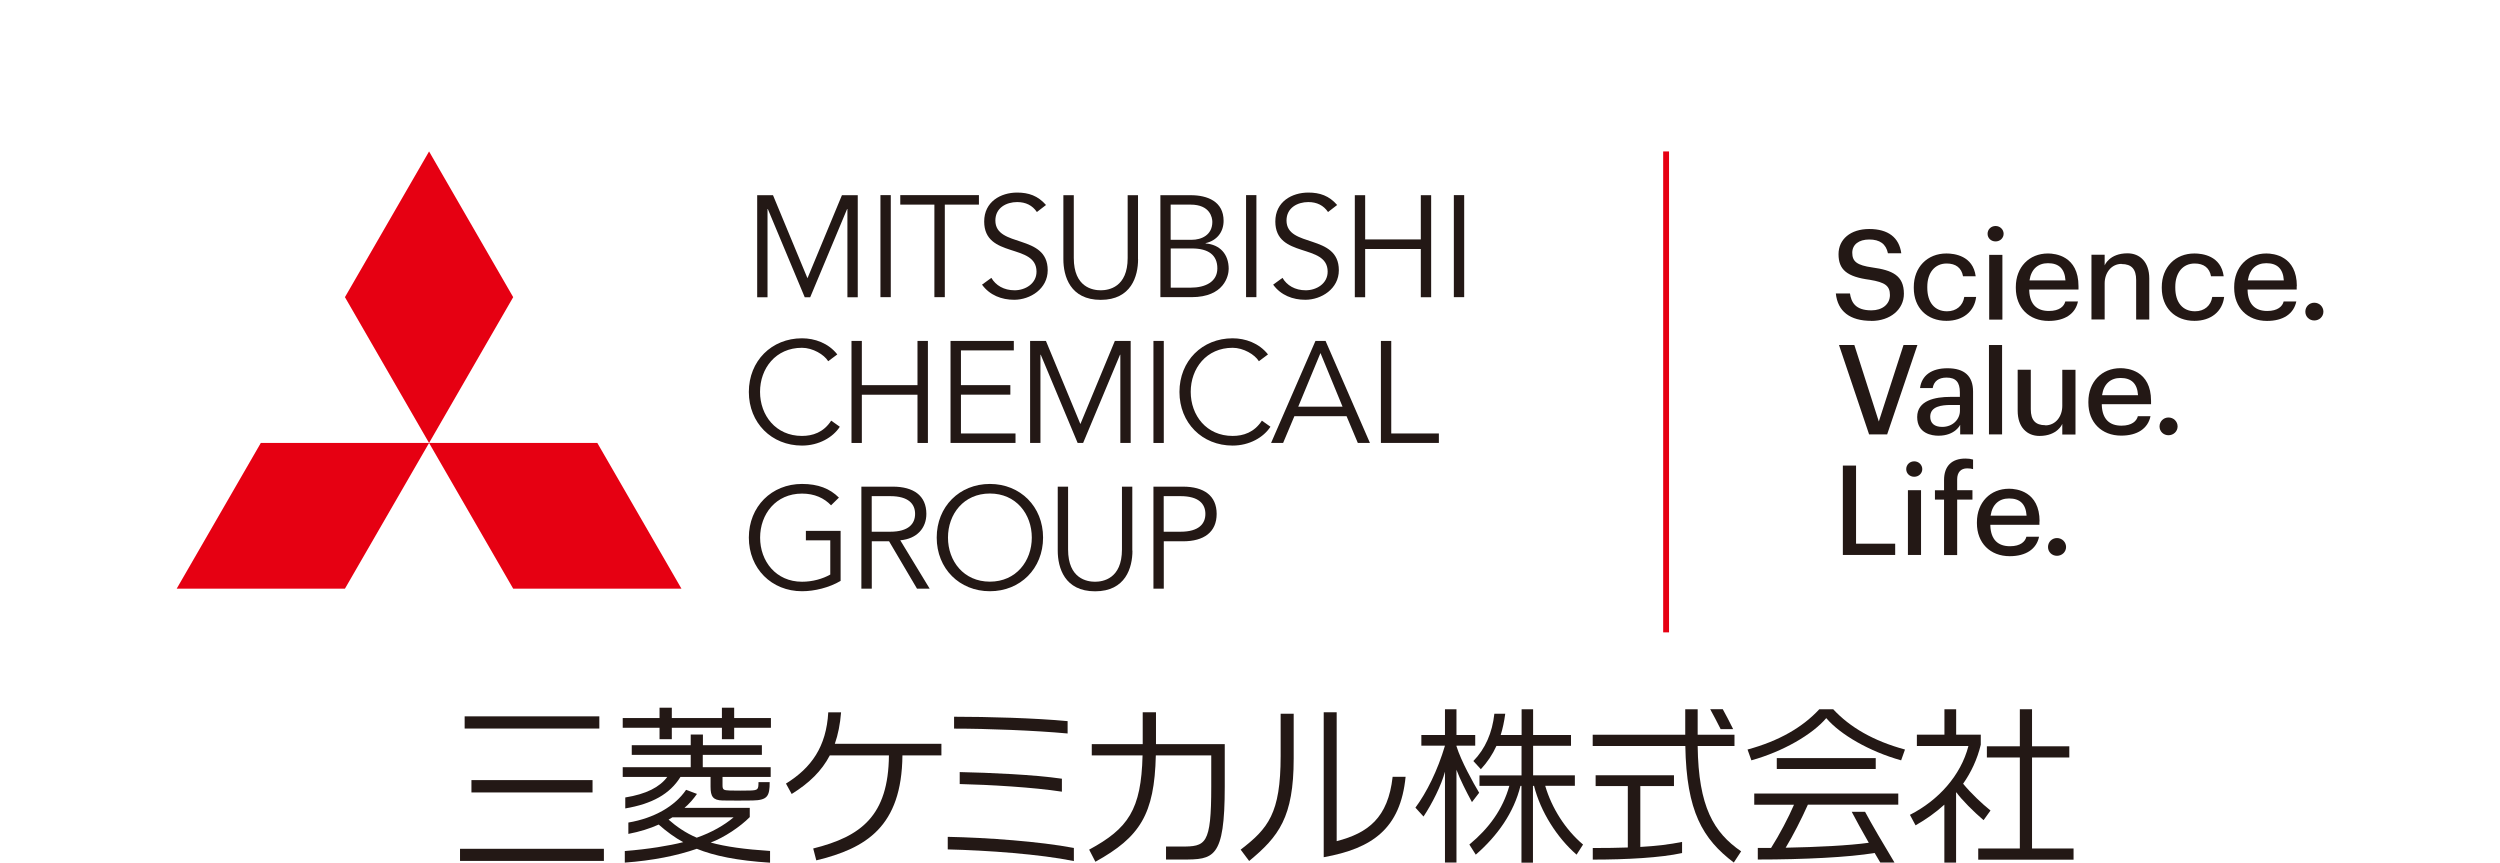 <?xml version="1.0" encoding="UTF-8"?>
<svg id="_レイヤー_2" data-name="レイヤー_2" xmlns="http://www.w3.org/2000/svg" viewBox="0 0 323.9 111.77">
  <defs>
    <style>
      .cls-1 {
        fill: none;
      }

      .cls-2 {
        fill: #231815;
      }

      .cls-3 {
        fill: #231815;
      }

      .cls-4 {
        fill: #e60012;
      }
    </style>
  </defs>
  <g id="_レイヤー_1-2" data-name="レイヤー_1">
    <g>
      <g>
        <g>
          <path class="cls-3" d="M99.77,110.25c-3.28-.21-5.78-.56-7.69-1.09,1.73-.64,3.86-2.07,5.06-3.3v-1.19h-8.46c.6-.51,1.17-1.16,1.62-1.81l-1.41-.53c-1.44,2.12-4.13,3.67-7.48,4.24v1.47c1.47-.28,2.83-.71,3.93-1.21.99.88,2.12,1.71,3.18,2.28-1.81.46-4.53.91-7.57,1.15v1.5c3.63-.27,6.73-.89,9.33-1.79,2.24.91,5.22,1.53,9.49,1.8v-1.51ZM86.62,106.19c.16-.09.34-.2.5-.3h7.93c-1.19,1.01-2.85,1.97-4.78,2.64-1.45-.61-2.68-1.48-3.65-2.34Z"/>
          <g>
            <path class="cls-3" d="M91.07,97.8h7.64v-1.25h-7.64v-1.38h-1.58v1.38h-7.64v1.25h7.64v1.6h-8.81v1.26h5.77c-.98,1.32-2.71,2.22-5.44,2.66v1.42c3.46-.59,5.77-1.85,7.15-4.08h3.9v1.27c0,1.26.31,1.75,1.54,1.78.92.02,3.04.02,3.92,0,1.92-.04,2.2-.56,2.2-2.38h-1.45c0,.96-.07,1.05-1.06,1.09-.49.02-2.11.02-2.64,0-.84-.03-.96-.1-.96-.7v-1.06h6.24v-1.26h-8.8v-1.6Z"/>
            <polygon class="cls-3" points="95.12 93.03 95.12 91.69 93.53 91.69 93.53 93.03 87.04 93.03 87.04 91.69 85.45 91.69 85.45 93.03 80.68 93.03 80.68 94.29 85.45 94.29 85.45 95.77 87.04 95.77 87.04 94.29 93.53 94.29 93.53 95.77 95.12 95.77 95.12 94.29 99.88 94.29 99.88 93.03 95.12 93.03"/>
          </g>
        </g>
        <g>
          <rect class="cls-3" x="59.6" y="109.97" width="18.64" height="1.57"/>
          <rect class="cls-3" x="61.08" y="101.07" width="15.69" height="1.6"/>
          <rect class="cls-3" x="60.2" y="92.81" width="17.45" height="1.58"/>
        </g>
        <path class="cls-3" d="M149.77,96.41v-4.13h-1.72c0,.06,0,3.26,0,4.13h-6.6s0,1.46,0,1.46h6.58c-.17,7.05-1.86,9.47-6.92,12.21l.81,1.57c5.78-3.2,7.65-6.13,7.83-13.78h7.18v4.03c0,7.59-.71,7.78-3.9,7.78h-1.96v1.68h2.14c4.01,0,5.47-.07,5.47-9.43v-5.52h-8.91Z"/>
        <path class="cls-3" d="M165.93,92.47h1.68c0,.06,0,5.73,0,5.8,0,7.63-1.94,10.11-5.77,13.28l-1.1-1.47c3.56-2.74,5.18-4.68,5.18-12.12v-5.48Z"/>
        <path class="cls-3" d="M171.5,92.28h1.68v16.7c4.07-1.05,6.66-3.02,7.25-8.34h1.68c-.66,6.72-4.31,9.29-10.61,10.42v-18.77Z"/>
        <g>
          <rect class="cls-3" x="230.2" y="98.22" width="12.82" height="1.41"/>
          <path class="cls-3" d="M227.28,104.26h5.15c-.69,1.62-1.9,3.92-2.97,5.6-.58,0-1.15,0-1.72,0v1.5c5.94,0,11.85-.29,15.14-.85.26.45.51.87.73,1.24h1.84c-1.25-2.06-3.14-5.29-3.81-6.57h-1.73c.5.96,1.36,2.53,2.21,4.01-2.59.36-6.65.56-10.77.64.92-1.51,2.06-3.74,2.88-5.58h11.71v-1.44h-18.66v1.44Z"/>
          <path class="cls-3" d="M237.5,91.89h-1.79c-2.16,2.33-5.21,4.11-9.3,5.22l.5,1.4c4.12-1.15,7.9-3.35,9.7-5.47,1.8,2.12,5.58,4.32,9.7,5.47l.5-1.4c-4.09-1.11-7.14-2.89-9.3-5.22Z"/>
        </g>
        <g>
          <path class="cls-3" d="M190.7,103.93l.94-1.22c-.78-1.31-2.33-4.08-2.94-6.03v-.07h2.43v-1.38h-2.43v-3.34h-1.49v3.34h-3.06v1.38h3.06c-.96,3.23-2.37,6.06-3.83,8.03l1.05,1.15c1.09-1.62,2.33-4.08,2.78-5.81v11.77h1.49v-12.02c.48,1.28,1.25,2.8,2,4.18Z"/>
          <path class="cls-3" d="M200.23,101.81h3.81v-1.36h-5.41v-3.82h4.91v-1.4h-4.91v-3.34h-1.49v3.34h-2.71c.26-.84.46-1.75.59-2.76h-1.41c-.27,2.48-1.18,4.55-2.72,6.13l.97,1.06c.84-.91,1.51-1.9,2.02-3.02h3.25v3.82h-5.45v1.36h3.87c-.87,3.08-2.65,5.5-5.18,7.6l.83,1.31c2.82-2.45,4.93-5.43,5.79-8.91h.13v9.95h1.49v-9.95h.14c.84,3.35,2.98,6.71,5.51,8.91l.84-1.31c-2.27-1.91-4.06-4.72-4.9-7.6Z"/>
        </g>
        <g>
          <path class="cls-3" d="M219.96,96.65h4.76v-1.46h-4.77v-3.3h-1.61v3.3h-11.99v1.46h12c.15,8.48,2.24,12.04,6.28,15.1l.95-1.45c-3.54-2.44-5.53-5.75-5.63-13.65Z"/>
          <path class="cls-3" d="M224.55,94.47c-.42-.86-.94-1.85-1.35-2.59h-1.63c.37.65.96,1.8,1.36,2.59h1.62Z"/>
          <path class="cls-3" d="M212.53,101.84h4.35v-1.4h-10.15v1.4h4.17v7.96c-1.34.05-2.83.07-4.54.07v1.5c4.36,0,8.8-.24,11.57-.85v-1.44c-1.6.32-3.31.53-5.41.65v-7.88Z"/>
        </g>
        <g>
          <path class="cls-3" d="M257,106.25l.89-1.24c-1.09-.87-2.52-2.22-3.55-3.47,1.04-1.48,1.83-3.16,2.29-5.05v-1.31h-3.19v-3.29h-1.52v3.29h-3.57v1.47h6.68c-.99,3.83-3.89,7.04-7.58,8.92l.73,1.36c1.37-.78,2.62-1.67,3.73-2.68v7.51h1.52v-9.07s.02-.03.03-.04c.74,1.01,2.25,2.52,3.52,3.6Z"/>
          <polygon class="cls-3" points="263.27 109.93 263.27 98.14 268.1 98.14 268.1 96.69 263.27 96.69 263.27 91.89 261.69 91.89 261.69 96.69 257.42 96.69 257.42 98.14 261.69 98.14 261.69 109.93 256.3 109.93 256.3 111.38 268.65 111.38 268.65 109.93 263.27 109.93"/>
        </g>
        <path class="cls-3" d="M122.79,108.42v1.63c5.08.12,11.94.61,16.34,1.51v-1.7c-4.42-.84-11.25-1.34-16.34-1.44Z"/>
        <path class="cls-3" d="M124.34,100.03v1.55c3.84.09,9.56.42,13.24.99v-1.68c-3.64-.53-9.38-.78-13.24-.86Z"/>
        <path class="cls-3" d="M123.61,92.87v1.53c4.33,0,10.48.24,14.71.63v-1.6c-4.18-.4-10.36-.57-14.71-.57Z"/>
        <path class="cls-3" d="M121.96,96.37h-13.8c.42-1.2.69-2.55.81-4.08h-1.66c-.25,4.45-2.18,7.19-5.48,9.23l.74,1.35c2.29-1.42,3.9-3,4.94-5h7.66c-.07,7.82-3.59,10.51-9.81,12.06l.4,1.54c6.45-1.56,11.07-4.36,11.16-13.6h5.05v-1.5Z"/>
      </g>
      <g>
        <g>
          <g>
            <polygon class="cls-4" points="55.59 19.62 44.69 38.5 55.59 57.39 66.49 38.5 55.59 19.62"/>
            <polygon class="cls-4" points="77.39 57.39 88.29 76.27 66.49 76.27 55.59 57.39 77.39 57.39"/>
            <polygon class="cls-4" points="33.79 57.39 22.89 76.27 44.69 76.27 55.59 57.39 33.79 57.39"/>
          </g>
          <g>
            <path class="cls-2" d="M104.62,36.04l4.46-10.75h2.05v13.22h-1.34v-11.43h-.04l-4.78,11.43h-.71l-4.78-11.43h-.04v11.43h-1.34v-13.22h2.05l4.46,10.75Z"/>
            <path class="cls-2" d="M115.41,38.5h-1.34v-13.22h1.34v13.22Z"/>
            <path class="cls-2" d="M122.4,38.5h-1.34v-11.99h-4.42v-1.23h10.19v1.23h-4.42v11.99Z"/>
            <path class="cls-2" d="M134.34,27.47c-.58-.86-1.44-1.29-2.56-1.29-1.38,0-2.82.73-2.82,2.39,0,3.57,6.78,1.68,6.78,6.44,0,2.41-2.26,3.83-4.35,3.83-1.61,0-3.16-.58-4.16-1.96l1.21-.88c.56.97,1.62,1.61,3.01,1.61s2.84-.86,2.84-2.41c0-3.73-6.78-1.66-6.78-6.5,0-2.56,2.13-3.75,4.27-3.75,1.49,0,2.69.41,3.74,1.61l-1.18.91Z"/>
            <path class="cls-2" d="M147.45,33.58c0,2.2-.88,5.27-4.84,5.27s-4.84-3.06-4.84-5.27v-8.29h1.35v8.14c0,3.81,2.48,4.18,3.49,4.18s3.49-.37,3.49-4.18v-8.14h1.34v8.29Z"/>
            <path class="cls-2" d="M150.33,25.29h3.94c2.18,0,4.26.82,4.26,3.32,0,1.44-.86,2.56-2.33,2.89v.04c1.85.15,2.99,1.38,2.99,3.3,0,.86-.56,3.66-4.82,3.66h-4.03v-13.22ZM151.67,31.07h2.71c1.29,0,2.69-.62,2.69-2.32,0-.54-.28-2.24-2.82-2.24h-2.58v4.56ZM151.67,37.27h2.58c1.94,0,3.47-.77,3.47-2.5s-1.16-2.58-3.3-2.58h-2.74v5.08Z"/>
            <path class="cls-2" d="M162.78,38.5h-1.34v-13.22h1.34v13.22Z"/>
            <path class="cls-2" d="M172.06,27.47c-.58-.86-1.44-1.29-2.56-1.29-1.38,0-2.82.73-2.82,2.39,0,3.57,6.78,1.68,6.78,6.44,0,2.41-2.26,3.83-4.35,3.83-1.61,0-3.16-.58-4.16-1.96l1.21-.88c.56.97,1.62,1.61,3.01,1.61s2.84-.86,2.84-2.41c0-3.73-6.78-1.66-6.78-6.5,0-2.56,2.13-3.75,4.28-3.75,1.49,0,2.69.41,3.73,1.61l-1.18.91Z"/>
            <path class="cls-2" d="M175.53,25.29h1.34v5.73h7.21v-5.73h1.34v13.22h-1.34v-6.25h-7.21v6.25h-1.34v-13.22Z"/>
            <path class="cls-2" d="M189.7,38.5h-1.34v-13.22h1.34v13.22Z"/>
          </g>
          <g>
            <path class="cls-2" d="M108.8,55.3c-.88,1.36-2.71,2.43-4.89,2.43-3.94,0-6.89-2.93-6.89-6.95s2.95-6.95,6.89-6.95c1.64,0,3.42.62,4.57,2.09l-1.18.88c-.52-.86-2-1.74-3.4-1.74-3.4,0-5.43,2.67-5.43,5.71s2.04,5.71,5.43,5.71c1.38,0,2.8-.45,3.79-1.98l1.1.78Z"/>
            <path class="cls-2" d="M110.32,44.17h1.34v5.73h7.21v-5.73h1.35v13.22h-1.35v-6.25h-7.21v6.25h-1.34v-13.22Z"/>
            <path class="cls-2" d="M124.49,56.16h7.08v1.23h-8.42v-13.22h8.2v1.23h-6.85v4.5h6.4v1.23h-6.4v5.02Z"/>
            <path class="cls-2" d="M139.98,54.93l4.46-10.76h2.05v13.22h-1.34v-11.43h-.04l-4.78,11.43h-.71l-4.78-11.43h-.04v11.43h-1.34v-13.22h2.05l4.46,10.76Z"/>
            <path class="cls-2" d="M150.78,57.39h-1.34v-13.22h1.34v13.22Z"/>
            <path class="cls-2" d="M164.59,55.3c-.88,1.36-2.71,2.43-4.89,2.43-3.94,0-6.89-2.93-6.89-6.95s2.95-6.95,6.89-6.95c1.64,0,3.42.62,4.58,2.09l-1.18.88c-.52-.86-2-1.74-3.4-1.74-3.4,0-5.43,2.67-5.43,5.71s2.03,5.71,5.43,5.71c1.38,0,2.8-.45,3.79-1.98l1.1.78Z"/>
            <path class="cls-2" d="M166.25,57.39h-1.57l5.75-13.22h1.31l5.75,13.22h-1.57l-1.46-3.47h-6.76l-1.46,3.47ZM168.21,52.69h5.73l-2.86-6.95-2.88,6.95Z"/>
            <path class="cls-2" d="M180.26,56.16h6.16v1.23h-7.51v-13.22h1.34v11.99Z"/>
          </g>
          <g>
            <path class="cls-2" d="M107.68,65.48c-.9-.95-2.15-1.53-3.77-1.53-3.4,0-5.43,2.67-5.43,5.71s2.04,5.71,5.43,5.71c1.36,0,2.67-.37,3.66-.93v-4.43h-3.16v-1.23h4.5v6.48c-1.48.88-3.4,1.34-5,1.34-3.94,0-6.89-2.93-6.89-6.95s2.95-6.95,6.89-6.95c2.09,0,3.6.6,4.78,1.77l-1.01.99Z"/>
            <path class="cls-2" d="M112.94,76.27h-1.34v-13.22h4.07c2.69,0,4.35,1.16,4.35,3.53,0,1.83-1.21,3.23-3.38,3.42l3.81,6.27h-1.64l-3.62-6.14h-2.24v6.14ZM112.94,68.89h2.39c2.41,0,3.23-1.05,3.23-2.31s-.82-2.3-3.23-2.3h-2.39v4.61Z"/>
            <path class="cls-2" d="M128.25,76.6c-3.94,0-6.89-2.93-6.89-6.95s2.95-6.95,6.89-6.95,6.89,2.93,6.89,6.95-2.95,6.95-6.89,6.95ZM128.25,63.94c-3.4,0-5.43,2.67-5.43,5.71s2.03,5.71,5.43,5.71,5.43-2.67,5.43-5.71-2.03-5.71-5.43-5.71Z"/>
            <path class="cls-2" d="M146.72,71.34c0,2.2-.88,5.27-4.84,5.27s-4.84-3.06-4.84-5.27v-8.29h1.34v8.14c0,3.81,2.48,4.18,3.49,4.18s3.49-.37,3.49-4.18v-8.14h1.34v8.29Z"/>
            <path class="cls-2" d="M149.43,63.05h3.85c2.69,0,4.35,1.16,4.35,3.53s-1.66,3.55-4.35,3.55h-2.5v6.14h-1.34v-13.22ZM150.77,68.89h2.17c2.41,0,3.23-1.05,3.23-2.31s-.82-2.3-3.23-2.3h-2.17v4.61Z"/>
          </g>
        </g>
        <g>
          <path class="cls-2" d="M242.45,41.58c2.44,0,4.22-1.48,4.22-3.52,0-2.38-1.51-3.05-4.1-3.41-1.96-.28-2.59-.75-2.59-1.9,0-1.06.84-1.72,2.2-1.72s2.17.57,2.42,1.78h1.73c-.28-2.05-1.71-3.14-4.15-3.14s-3.98,1.34-3.98,3.26c0,2.02,1.1,2.93,4.05,3.32,2,.33,2.61.79,2.61,1.98s-.99,1.98-2.4,1.98c-2.12,0-2.61-1.09-2.78-2.19h-1.83c.24,2.32,1.83,3.55,4.6,3.55Z"/>
          <path class="cls-2" d="M252.18,32.84c-2.49,0-4.23,1.79-4.23,4.35v.13c0,2.54,1.7,4.25,4.23,4.25,2.14,0,3.63-1.21,3.85-3.1h-1.54c-.17,1.14-1.03,1.86-2.23,1.86-1.6,0-2.56-1.14-2.56-3.05v-.13c0-1.83.99-3.01,2.51-3.01,1.19,0,1.92.57,2.12,1.65h1.64c-.35-2.66-2.76-2.95-3.8-2.95Z"/>
          <g>
            <rect class="cls-2" x="257.72" y="33.02" width="1.71" height="8.39"/>
            <path class="cls-2" d="M258.55,29.28c-.59,0-1.04.44-1.04,1.01s.46.99,1.04.99,1.04-.44,1.04-.99-.46-1.01-1.04-1.01Z"/>
          </g>
          <path class="cls-2" d="M274.88,34.21c1.28,0,1.88.66,1.88,2.06v5.13h1.7v-5.32c0-2.13-1.21-3.26-2.82-3.26-2.36,0-2.96,1.56-2.96,1.56v-1.38h-1.71v8.39h1.71v-4.68c0-1.36.86-2.52,2.2-2.52Z"/>
          <path class="cls-2" d="M284.31,32.84c-2.49,0-4.23,1.79-4.23,4.35v.13c0,2.54,1.7,4.25,4.23,4.25,2.14,0,3.63-1.21,3.85-3.1h-1.54c-.17,1.14-1.03,1.86-2.23,1.86-1.6,0-2.56-1.14-2.56-3.05v-.13c0-1.83.99-3.01,2.51-3.01,1.19,0,1.92.57,2.12,1.65h1.64c-.35-2.66-2.76-2.95-3.8-2.95Z"/>
          <path class="cls-2" d="M299.84,39.22c-.65,0-1.16.51-1.16,1.16s.51,1.14,1.16,1.14,1.18-.5,1.18-1.14-.52-1.16-1.18-1.16Z"/>
          <polygon class="cls-2" points="246.62 44.7 243.42 54.61 240.25 44.7 238.26 44.7 242.16 56.28 244.5 56.28 248.42 44.7 246.62 44.7"/>
          <path class="cls-2" d="M251.15,56.45c2.17,0,2.81-1.41,2.81-1.41v1.24h1.67v-5.55c0-2.01-1.12-3.02-3.32-3.02-2.06,0-3.34.93-3.55,2.57h1.64c.15-.89.77-1.36,1.79-1.36,1.2,0,1.73.59,1.73,1.9v.6h-1.23c-1.96,0-4.3.45-4.3,2.61s1.93,2.42,2.75,2.42ZM252.75,52.47h1.18v.74c0,1.11-.92,2.1-2.3,2.1-1,0-1.55-.47-1.55-1.32,0-1.36,1.52-1.52,2.66-1.52Z"/>
          <rect class="cls-2" x="257.69" y="44.7" width="1.7" height="11.58"/>
          <path class="cls-2" d="M280.95,54.09c-.65,0-1.16.51-1.16,1.16s.51,1.14,1.16,1.14,1.18-.5,1.18-1.14-.52-1.16-1.18-1.16Z"/>
          <polygon class="cls-2" points="238.76 60.32 238.76 71.9 245.54 71.9 245.54 70.44 240.47 70.44 240.47 60.32 238.76 60.32"/>
          <g>
            <path class="cls-2" d="M248.01,59.77c-.59,0-1.04.44-1.04,1.01s.46.99,1.04.99,1.04-.44,1.04-.99-.46-1.01-1.04-1.01Z"/>
            <rect class="cls-2" x="247.19" y="63.51" width="1.7" height="8.39"/>
          </g>
          <path class="cls-2" d="M255.55,63.51h-1.98v-1.4c0-.91.47-1.43,1.3-1.43.31,0,.57.04.76.1v-1.24c-.32-.09-.59-.13-.99-.13-1.79,0-2.77.99-2.77,2.79v1.32h-1.18v1.21h1.18v7.18h1.7v-7.18h1.98v-1.21Z"/>
          <path class="cls-2" d="M266.5,69.71c-.65,0-1.16.51-1.16,1.16s.51,1.14,1.16,1.14,1.18-.5,1.18-1.14-.52-1.16-1.18-1.16Z"/>
          <path class="cls-2" d="M264.99,55.09c-1.28,0-1.88-.66-1.88-2.06v-5.13h-1.7v5.32c0,2.13,1.21,3.26,2.82,3.26,2.36,0,2.96-1.56,2.96-1.56v1.38h1.71v-8.39h-1.71v4.68c0,1.36-.86,2.52-2.2,2.52Z"/>
          <path class="cls-2" d="M297.58,37.08c0-3.93-3.02-4.24-3.95-4.24-2.45,0-4.17,1.78-4.17,4.34v.13c0,2.55,1.71,4.27,4.25,4.27,2.1,0,3.47-.92,3.8-2.52h-1.64c-.15.63-.77,1.23-2.12,1.23-1.57,0-2.47-.86-2.55-2.62v-.16s6.36,0,6.36,0v-.43ZM293.63,34.1c1.38,0,2.16.7,2.26,2.2v.03s-4.65,0-4.65,0v-.04c.22-1.44,1.11-2.19,2.38-2.19Z"/>
          <path class="cls-2" d="M269.29,37.51v-.43c0-3.93-3.02-4.24-3.95-4.24-2.45,0-4.17,1.78-4.17,4.34v.13c0,2.55,1.71,4.27,4.25,4.27,2.1,0,3.47-.92,3.8-2.52h-1.64c-.15.63-.77,1.23-2.12,1.23-1.57,0-2.47-.86-2.55-2.62v-.16s4.96,0,4.96,0h1.4ZM265.34,34.1c1.38,0,2.16.7,2.26,2.2v.03s-4.65,0-4.65,0v-.04c.22-1.44,1.11-2.19,2.38-2.19Z"/>
          <path class="cls-2" d="M278.69,52.37v-.43c0-3.93-3.02-4.24-3.95-4.24-2.45,0-4.17,1.78-4.17,4.34v.13c0,2.55,1.71,4.27,4.25,4.27,2.1,0,3.47-.92,3.8-2.52h-1.64c-.15.63-.77,1.23-2.12,1.23-1.57,0-2.47-.86-2.55-2.62v-.16s5.12,0,5.12,0h1.24ZM274.74,48.97c1.38,0,2.16.7,2.26,2.2v.03s-4.65,0-4.65,0v-.04c.22-1.44,1.11-2.19,2.38-2.19Z"/>
          <path class="cls-2" d="M264.25,67.56c0-3.93-3.02-4.24-3.95-4.24-2.45,0-4.17,1.78-4.17,4.34v.13c0,2.55,1.71,4.27,4.25,4.27,2.1,0,3.47-.92,3.8-2.52h-1.64c-.15.63-.77,1.23-2.12,1.23-1.57,0-2.47-.86-2.55-2.62v-.16s6.36,0,6.36,0v-.43ZM260.3,64.58c1.38,0,2.16.7,2.26,2.2v.03s-4.65,0-4.65,0v-.04c.22-1.44,1.11-2.19,2.38-2.19Z"/>
        </g>
        <rect class="cls-1" width="323.9" height="99.16"/>
        <rect class="cls-4" x="215.48" y="19.62" width=".76" height="62.31"/>
      </g>
    </g>
  </g>
</svg>